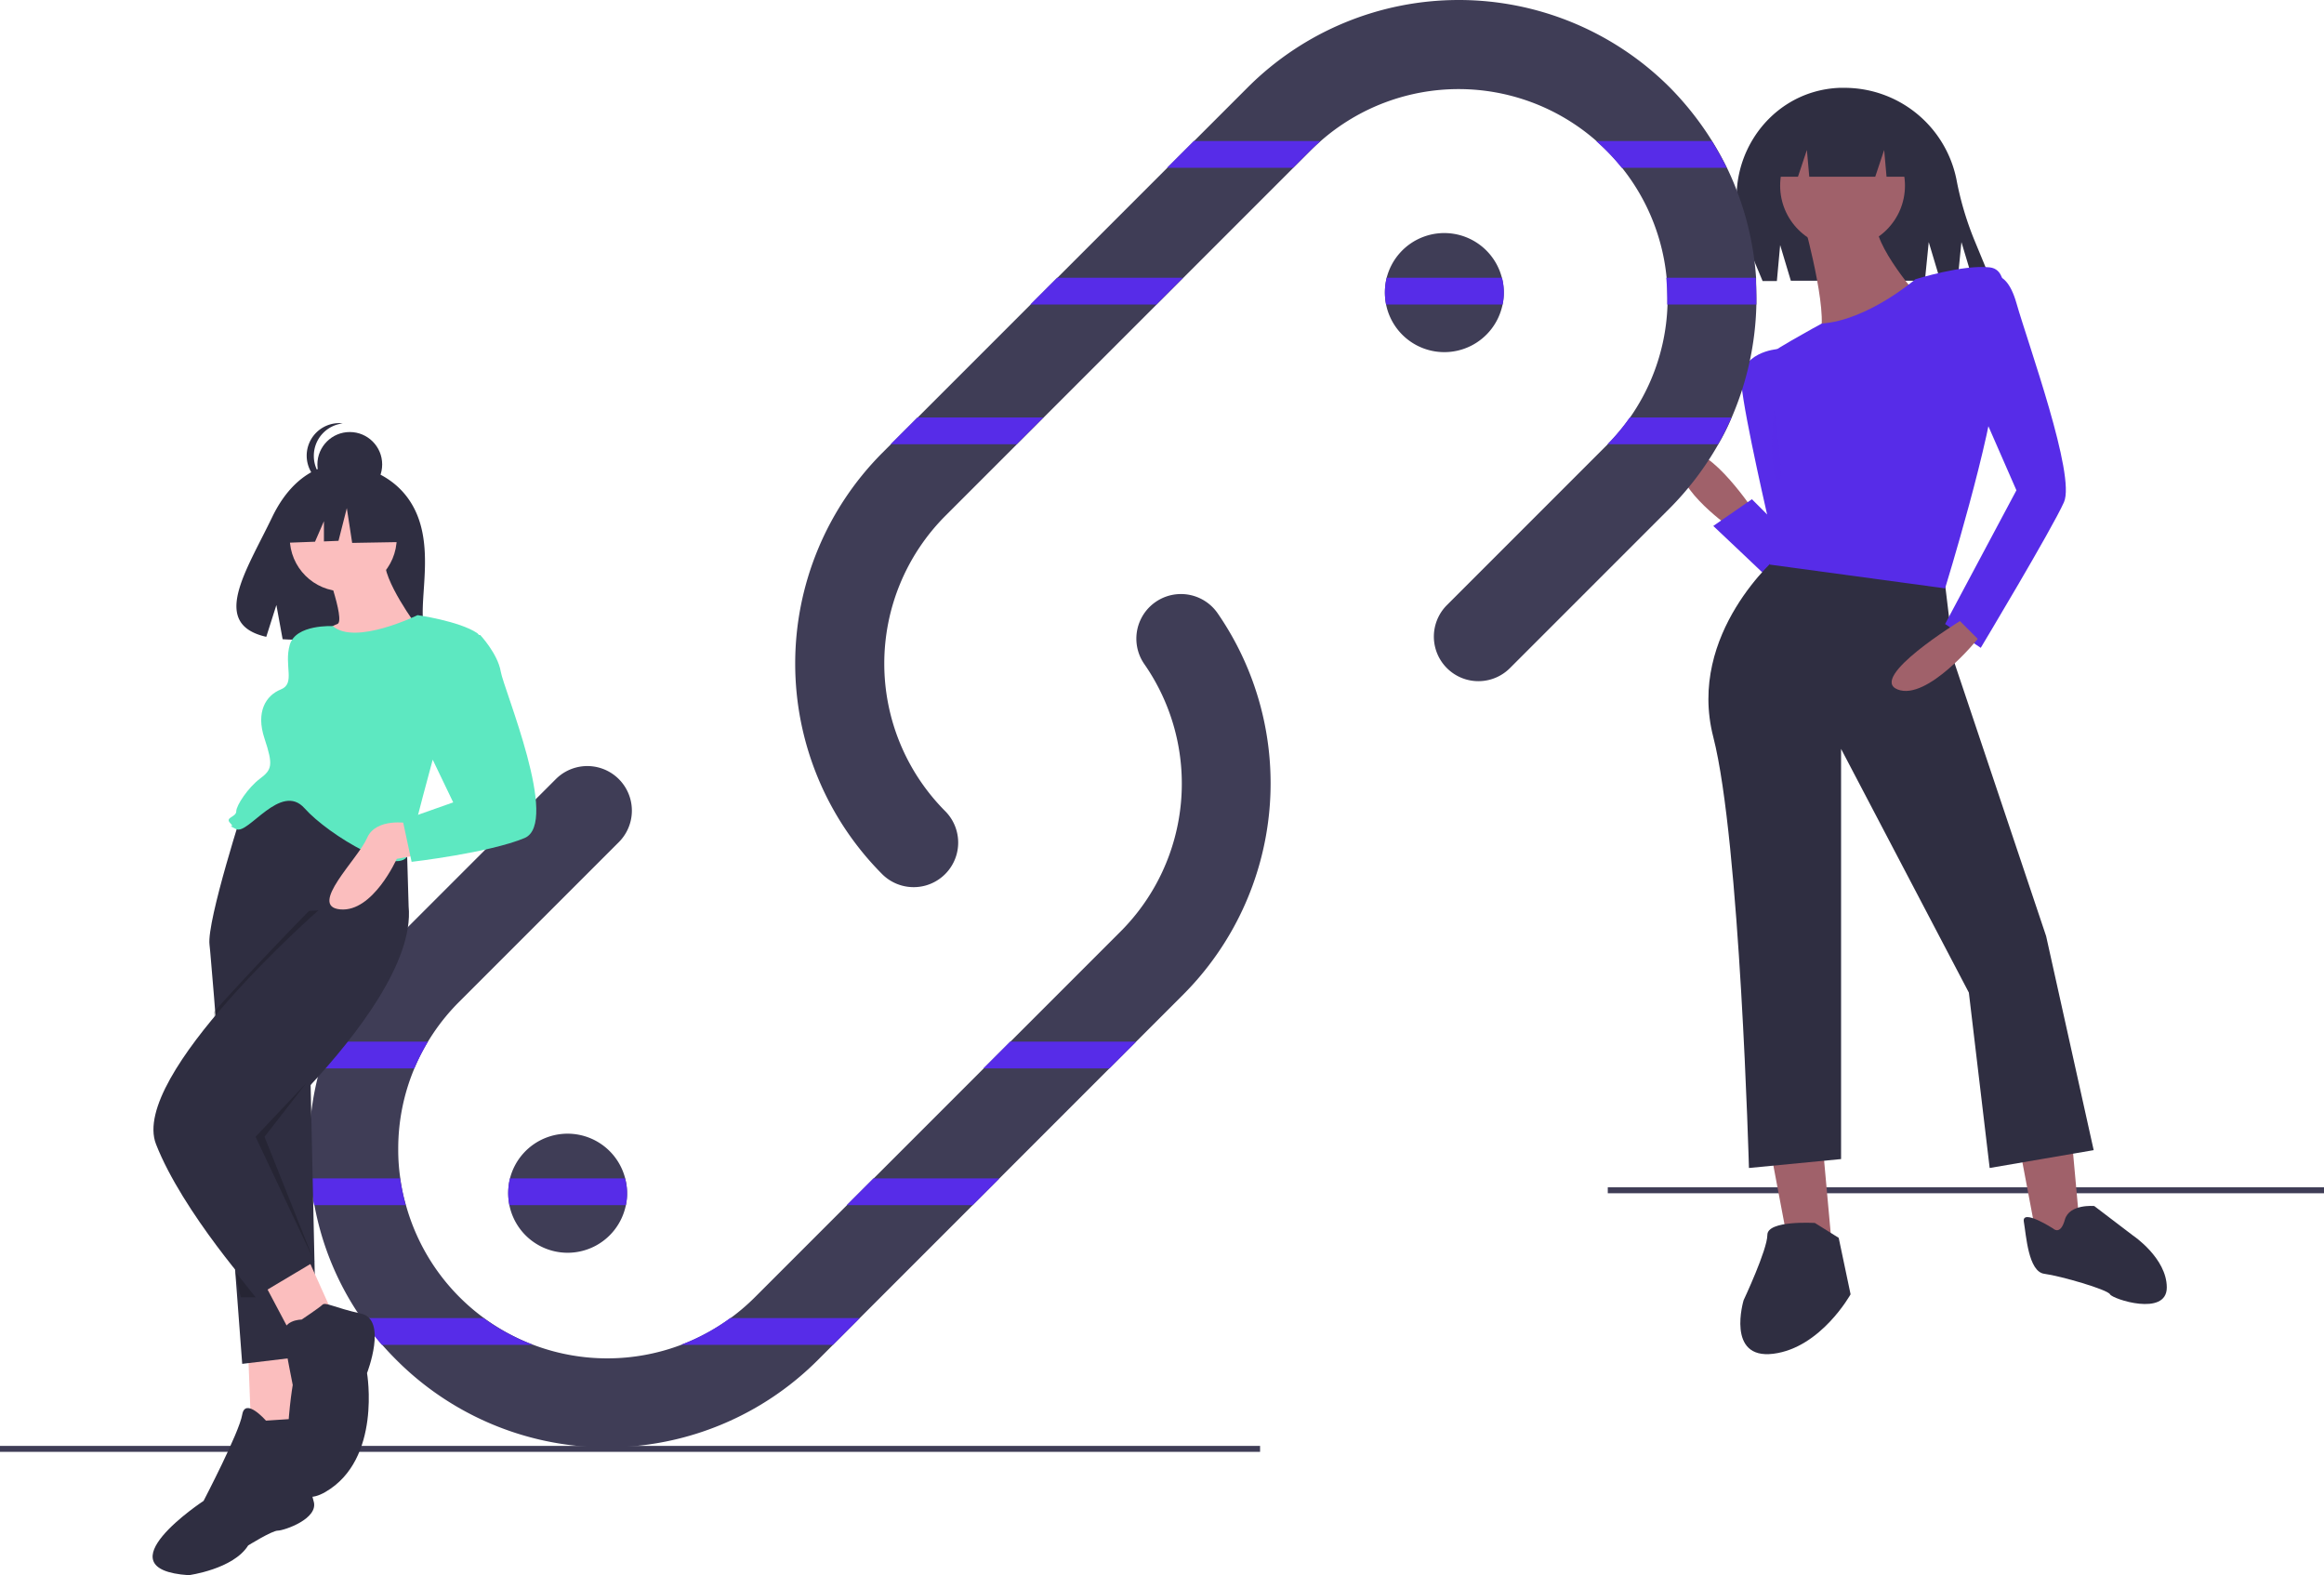 <?xml version="1.0" encoding="utf-8"?>
<svg xmlns="http://www.w3.org/2000/svg" width="782" height="529.95" viewBox="0 0 782 529.95">
  <g id="partage_lien" transform="translate(-177 -0.05)">
    <rect id="Rectangle_3255" data-name="Rectangle 3255" width="241" height="2" transform="translate(718 399.5)" fill="#3f3d56"/>
    <path id="Tracé_14549" data-name="Tracé 14549" d="M771.7,381.5l7,37,15,4-4-44Z" fill="#a0616a"/>
    <path id="Tracé_14550" data-name="Tracé 14550" d="M855.7,381.5l7,37,15,4-4-44Z" fill="#a0616a"/>
    <path id="Tracé_14551" data-name="Tracé 14551" d="M787.7,411.5s-16-1-16,4-8,22-8,22-6,20,10,18,26-20,26-20l-4-19Z" fill="#2f2e41"/>
    <path id="Tracé_14552" data-name="Tracé 14552" d="M867.9,413.4s-10.7-6.9-9.9-2.3,1.5,16.8,6.9,17.5,21.3,5.3,22.1,6.9,19.1,7.6,19.1-2.3-11.4-17.5-11.4-17.5l-13-9.9s-8.4-.8-9.9,4.6S867.9,413.4,867.9,413.4Z" fill="#2f2e41"/>
    <path id="Tracé_14553" data-name="Tracé 14553" d="M766.5,171s-17-25-23-17,15,23,15,23Z" fill="#a0616a"/>
    <path id="Tracé_14554" data-name="Tracé 14554" d="M772.5,195c-1-1-19-18-19-18l13-9,15,15Z" fill="#572ce8"/>
    <path id="Tracé_14555" data-name="Tracé 14555" d="M775,117.5s-13,1-12,12,9.5,47.5,9.5,47.5l5,10S796,129.5,775,117.5Z" fill="#572ce8"/>
    <path id="Tracé_14556" data-name="Tracé 14556" d="M776,82.5l3.6,12h45.1l1.3-13,3.9,13h5.8l1.3-13,3.9,13H847l-5.7-13.8a105.828,105.828,0,0,1-6-20.4,38.442,38.442,0,0,0-37.7-30.7H796c-25.3,1-41.5,27.5-31.8,50.9l5.9,14.1h4.8Z" fill="#2f2e41"/>
    <path id="Tracé_14557" data-name="Tracé 14557" d="M775.5,187s-31,26-22,61,12,145,12,145l31-3V252l43,82,7,59,35-6-16-72-30.8-91.8-3.2-26.5Z" fill="#2f2e41"/>
    <circle id="Ellipse_2086" data-name="Ellipse 2086" cx="21" cy="21" r="21" transform="translate(776 41.5)" fill="#a0616a"/>
    <path id="Tracé_14558" data-name="Tracé 14558" d="M784.5,77s9,33,4,37,35-13,35-13-17-19-15-27Z" fill="#a0616a"/>
    <path id="Tracé_14559" data-name="Tracé 14559" d="M821.5,94s-16,13.8-31.5,14.9c0,0-20.5,11.1-19.5,12.1s4,15,4,15,5,7.7,5,24c0,2-7,30-7,30l59,8s16-52,17-70,7-37-2-38S821.5,94,821.5,94Z" fill="#572ce8"/>
    <path id="Tracé_14560" data-name="Tracé 14560" d="M844.5,94s7-6,11,8,20,58,16,67-28,49-28,49l-12-8,24-45-14-32Z" fill="#572ce8"/>
    <path id="Tracé_14561" data-name="Tracé 14561" d="M836.5,209s-31,19-21,23,27-17,27-17Z" fill="#a0616a"/>
    <path id="Tracé_14562" data-name="Tracé 14562" d="M774,38.5v21h8l3-9,.8,9H808l3-9,.8,9H821v-21Z" fill="#2f2e41"/>
    <path id="Tracé_14563" data-name="Tracé 14563" d="M774,137.5s-2,20,1,24S774,137.5,774,137.5Z" fill="#572ce8" opacity="0.2"/>
    <rect id="Rectangle_3256" data-name="Rectangle 3256" width="424" height="2" transform="translate(177 486.5)" fill="#3f3d56"/>
    <path id="Tracé_14564" data-name="Tracé 14564" d="M575.2,334.6l-123,123a100.19,100.19,0,0,1-141.8,0q-2.55-2.55-4.8-5.1c-2.5-2.9-4.8-5.9-7-9a97.915,97.915,0,0,1-15.8-38c-.6-3-1-6-1.3-9-.3-3.2-.5-6.5-.5-9.8a99.711,99.711,0,0,1,3.7-27.2c.9-3,1.8-6,3-9a101.375,101.375,0,0,1,22.7-34.7l53.7-53.7a14.991,14.991,0,0,1,21.2,21.2L331.6,337A69.718,69.718,0,0,0,311,386.7a64.61,64.61,0,0,0,.7,9.8,57.738,57.738,0,0,0,1.9,9,70.28,70.28,0,0,0,117.5,30.9L462,405.5l55-55,37.1-37.1a70.374,70.374,0,0,0,7.9-90,15.009,15.009,0,0,1,24.6-17.2A100.657,100.657,0,0,1,575.2,334.6Z" fill="#3f3d56"/>
    <path id="Tracé_14565" data-name="Tracé 14565" d="M768,100.3v2.2a101.361,101.361,0,0,1-8.3,38,75.547,75.547,0,0,1-4.5,9,102,102,0,0,1-16.5,21.7L685,224.9a14.991,14.991,0,0,1-21.2-21.2L717.5,150l.5-.5a69.9,69.9,0,0,0,20.1-47v-2.2c0-2.3-.1-4.5-.3-6.8a70.024,70.024,0,0,0-20.3-42.9c-1.1-1.1-2.2-2.1-3.3-3.1a70.339,70.339,0,0,0-92.8,0c-1.1,1-2.2,2-3.3,3.1l-123,123a70.375,70.375,0,0,0,0,99.4,14.991,14.991,0,0,1-21.2,21.2h0a100.371,100.371,0,0,1,0-141.8l123-123a100.431,100.431,0,0,1,142,.1,103.444,103.444,0,0,1,19.2,27,101.063,101.063,0,0,1,9.8,37C767.9,95.8,768,98,768,100.3Z" fill="#3f3d56"/>
    <path id="Tracé_14566" data-name="Tracé 14566" d="M683,98.5a18.1,18.1,0,0,1-.4,4,20,20,0,0,1-39.2,0,20.993,20.993,0,0,1,.2-9,20.014,20.014,0,0,1,39.4,5Z" fill="#3f3d56"/>
    <path id="Tracé_14567" data-name="Tracé 14567" d="M388,401.5a18.1,18.1,0,0,1-.4,4,20,20,0,0,1-39.2,0,20.992,20.992,0,0,1,.2-9,20.014,20.014,0,0,1,39.4,5Z" fill="#3f3d56"/>
    <path id="Tracé_14568" data-name="Tracé 14568" d="M578.7,47.5h42.6c-1.1,1-2.2,2-3.3,3.1l-5.9,5.9H569.7Z" fill="#572ce8"/>
    <path id="Tracé_14569" data-name="Tracé 14569" d="M758,56.5H722.7a74.3,74.3,0,0,0-5.3-5.9c-1.1-1.1-2.2-2.1-3.3-3.1H753A98.389,98.389,0,0,1,758,56.5Z" fill="#572ce8"/>
    <path id="Tracé_14570" data-name="Tracé 14570" d="M532.7,93.5h42.4l-9,9H523.7Z" fill="#572ce8"/>
    <path id="Tracé_14571" data-name="Tracé 14571" d="M682.4,93.5a19.532,19.532,0,0,1,.2,9H643.4a20.993,20.993,0,0,1,.2-9Z" fill="#572ce8"/>
    <path id="Tracé_14572" data-name="Tracé 14572" d="M768,100.3v2.2H738v-2.2c0-2.3-.1-4.5-.3-6.8h30.1C767.9,95.8,768,98,768,100.3Z" fill="#572ce8"/>
    <path id="Tracé_14573" data-name="Tracé 14573" d="M485.7,140.5h42.4l-9,9H476.7Z" fill="#572ce8"/>
    <path id="Tracé_14574" data-name="Tracé 14574" d="M759.6,140.5a75.547,75.547,0,0,1-4.5,9H717.9a71.584,71.584,0,0,0,7.5-9Z" fill="#572ce8"/>
    <path id="Tracé_14575" data-name="Tracé 14575" d="M321,350.5a76.232,76.232,0,0,0-4.6,9H284.7c.9-3,1.8-6,3-9Z" fill="#572ce8"/>
    <path id="Tracé_14576" data-name="Tracé 14576" d="M559.3,350.5l-9,9H507.9l9-9Z" fill="#572ce8"/>
    <path id="Tracé_14577" data-name="Tracé 14577" d="M313.5,405.5H282.7c-.6-3-1-6-1.3-9h30.2C312.1,399.5,312.7,402.5,313.5,405.5Z" fill="#572ce8"/>
    <path id="Tracé_14578" data-name="Tracé 14578" d="M388,401.5a18.1,18.1,0,0,1-.4,4H348.4a20.992,20.992,0,0,1,.2-9h38.7A16.788,16.788,0,0,1,388,401.5Z" fill="#572ce8"/>
    <path id="Tracé_14579" data-name="Tracé 14579" d="M513.3,396.5l-9,9H461.9l9-9Z" fill="#572ce8"/>
    <path id="Tracé_14580" data-name="Tracé 14580" d="M356.4,452.5H305.5c-2.5-2.9-4.8-5.9-7-9h41.2A72.9,72.9,0,0,0,356.4,452.5Z" fill="#572ce8"/>
    <path id="Tracé_14581" data-name="Tracé 14581" d="M466.3,443.5l-9,9H406.1a70.234,70.234,0,0,0,16.6-9Z" fill="#572ce8"/>
    <path id="Tracé_14582" data-name="Tracé 14582" d="M315.6,169.7c-7.6-12.9-22.8-13.5-22.8-13.5s-14.7-1.9-24.2,17.8c-8.8,18.3-21,36-2,40.3l3.4-10.7,2.1,11.5a72.976,72.976,0,0,0,8.1.1c20.4-.7,39.8.2,39.1-7.1C318.7,198.4,323,182.2,315.6,169.7Z" fill="#2f2e41"/>
    <path id="Tracé_14583" data-name="Tracé 14583" d="M260.5,455l1,26h18l-1-28Z" fill="#fbbebe"/>
    <path id="Tracé_14584" data-name="Tracé 14584" d="M309.5,271l-1.8,6-23.6,78.3-2.6,8.6,2,92-25,3s-.7-9.7-1.8-23.9c-2.1-28.2-5.7-74.5-7.7-99.8-.8-9.3-1.3-15.8-1.5-17.3-1-8,12-48,12-48l26-2Z" fill="#2f2e41"/>
    <path id="Tracé_14585" data-name="Tracé 14585" d="M266.5,478s-7-8-8-2-13,29-13,29-35,23-5,25c0,0,15-2,20-10,0,0,8-5,10-5s14-4,12-10-1-28-1-28Z" fill="#2f2e41"/>
    <path id="Tracé_14586" data-name="Tracé 14586" d="M265.5,431l9,17,14-7-9-20Z" fill="#fbbebe"/>
    <path id="Tracé_14587" data-name="Tracé 14587" d="M258.5,382s-7.5-16.3-9.5-41.5c14.5-16.2,32-34,32-34l21-1,6.5-.5c1.5,15.2-11.3,34.8-24.4,50.4A279.464,279.464,0,0,1,258.5,382Z" opacity="0.2"/>
    <path id="Tracé_14588" data-name="Tracé 14588" d="M284.5,306s-64,56-55,79,34,51,34,51l19.3-11.5L264.5,382s7.7-6.8,17-16.9c15.2-16.4,34.8-41.5,33-60.1l-1-34-17,2Z" fill="#2f2e41"/>
    <path id="Tracé_14589" data-name="Tracé 14589" d="M278.5,444s-7,0-6,6,3,16,3,16-8,47,11,36,14-40,14-40,7-18-2-20-12-4-13-3S278.5,444,278.5,444Z" fill="#2f2e41"/>
    <circle id="Ellipse_2087" data-name="Ellipse 2087" cx="18" cy="18" r="18" transform="translate(274.5 163)" fill="#fbbebe"/>
    <path id="Tracé_14590" data-name="Tracé 14590" d="M285.5,188s8,21,5,22-9,6-9,6l10,9,26-14s-12-16-11-23Z" fill="#fbbebe"/>
    <path id="Tracé_14591" data-name="Tracé 14591" d="M317.5,207s-20.9,10.3-28.5,3.7c0,0-12.5-.7-14.5,6.3s2,13-3,15-8.5,7.5-5.5,16.5,2.5,10.5-1.5,13.5-8,9-8,11-4,2-2,4-2,0,2,2,15-16,23-7,33,24,35,15,8-31,8-31,21-39,15-43S317.5,207,317.5,207Z" fill="#5de8c1"/>
    <path id="Tracé_14592" data-name="Tracé 14592" d="M314.5,277s-11-2-14,5-20,23-9,24,19-17,19-17l11-2Z" fill="#fbbebe"/>
    <path id="Tracé_14593" data-name="Tracé 14593" d="M325.5,213l13.1.7s5.9,6.3,6.9,12.3,20,51,8,56-38,8-38,8l-3-14,17-6-12-25Z" fill="#5de8c1"/>
    <path id="Tracé_14594" data-name="Tracé 14594" d="M266,382.5l16.4,41.1L263,382.5l17-18Z" opacity="0.2"/>
    <path id="Tracé_14595" data-name="Tracé 14595" d="M256.1,427.8l6.9,8.7h-5Z" opacity="0.2"/>
    <circle id="Ellipse_2088" data-name="Ellipse 2088" cx="10.9" cy="10.9" r="10.9" transform="translate(283.8 145.4)" fill="#2f2e41"/>
    <path id="Tracé_14596" data-name="Tracé 14596" d="M282.6,153.4a10.947,10.947,0,0,1,9.8-10.9c-.4,0-.8-.1-1.2-.1a10.95,10.95,0,1,0-.1,21.9h0a4.869,4.869,0,0,0,1.2-.1A10.772,10.772,0,0,1,282.6,153.4Z" fill="#2f2e41"/>
    <path id="Tracé_14597" data-name="Tracé 14597" d="M312.2,168.5l-14.9-7.8-20.7,3.2-4.2,18.8,10.6-.4,3-6.9v6.8l4.9-.2,2.8-11,1.8,11.7,17.4-.3Z" fill="#2f2e41"/>
  </g>
</svg>
